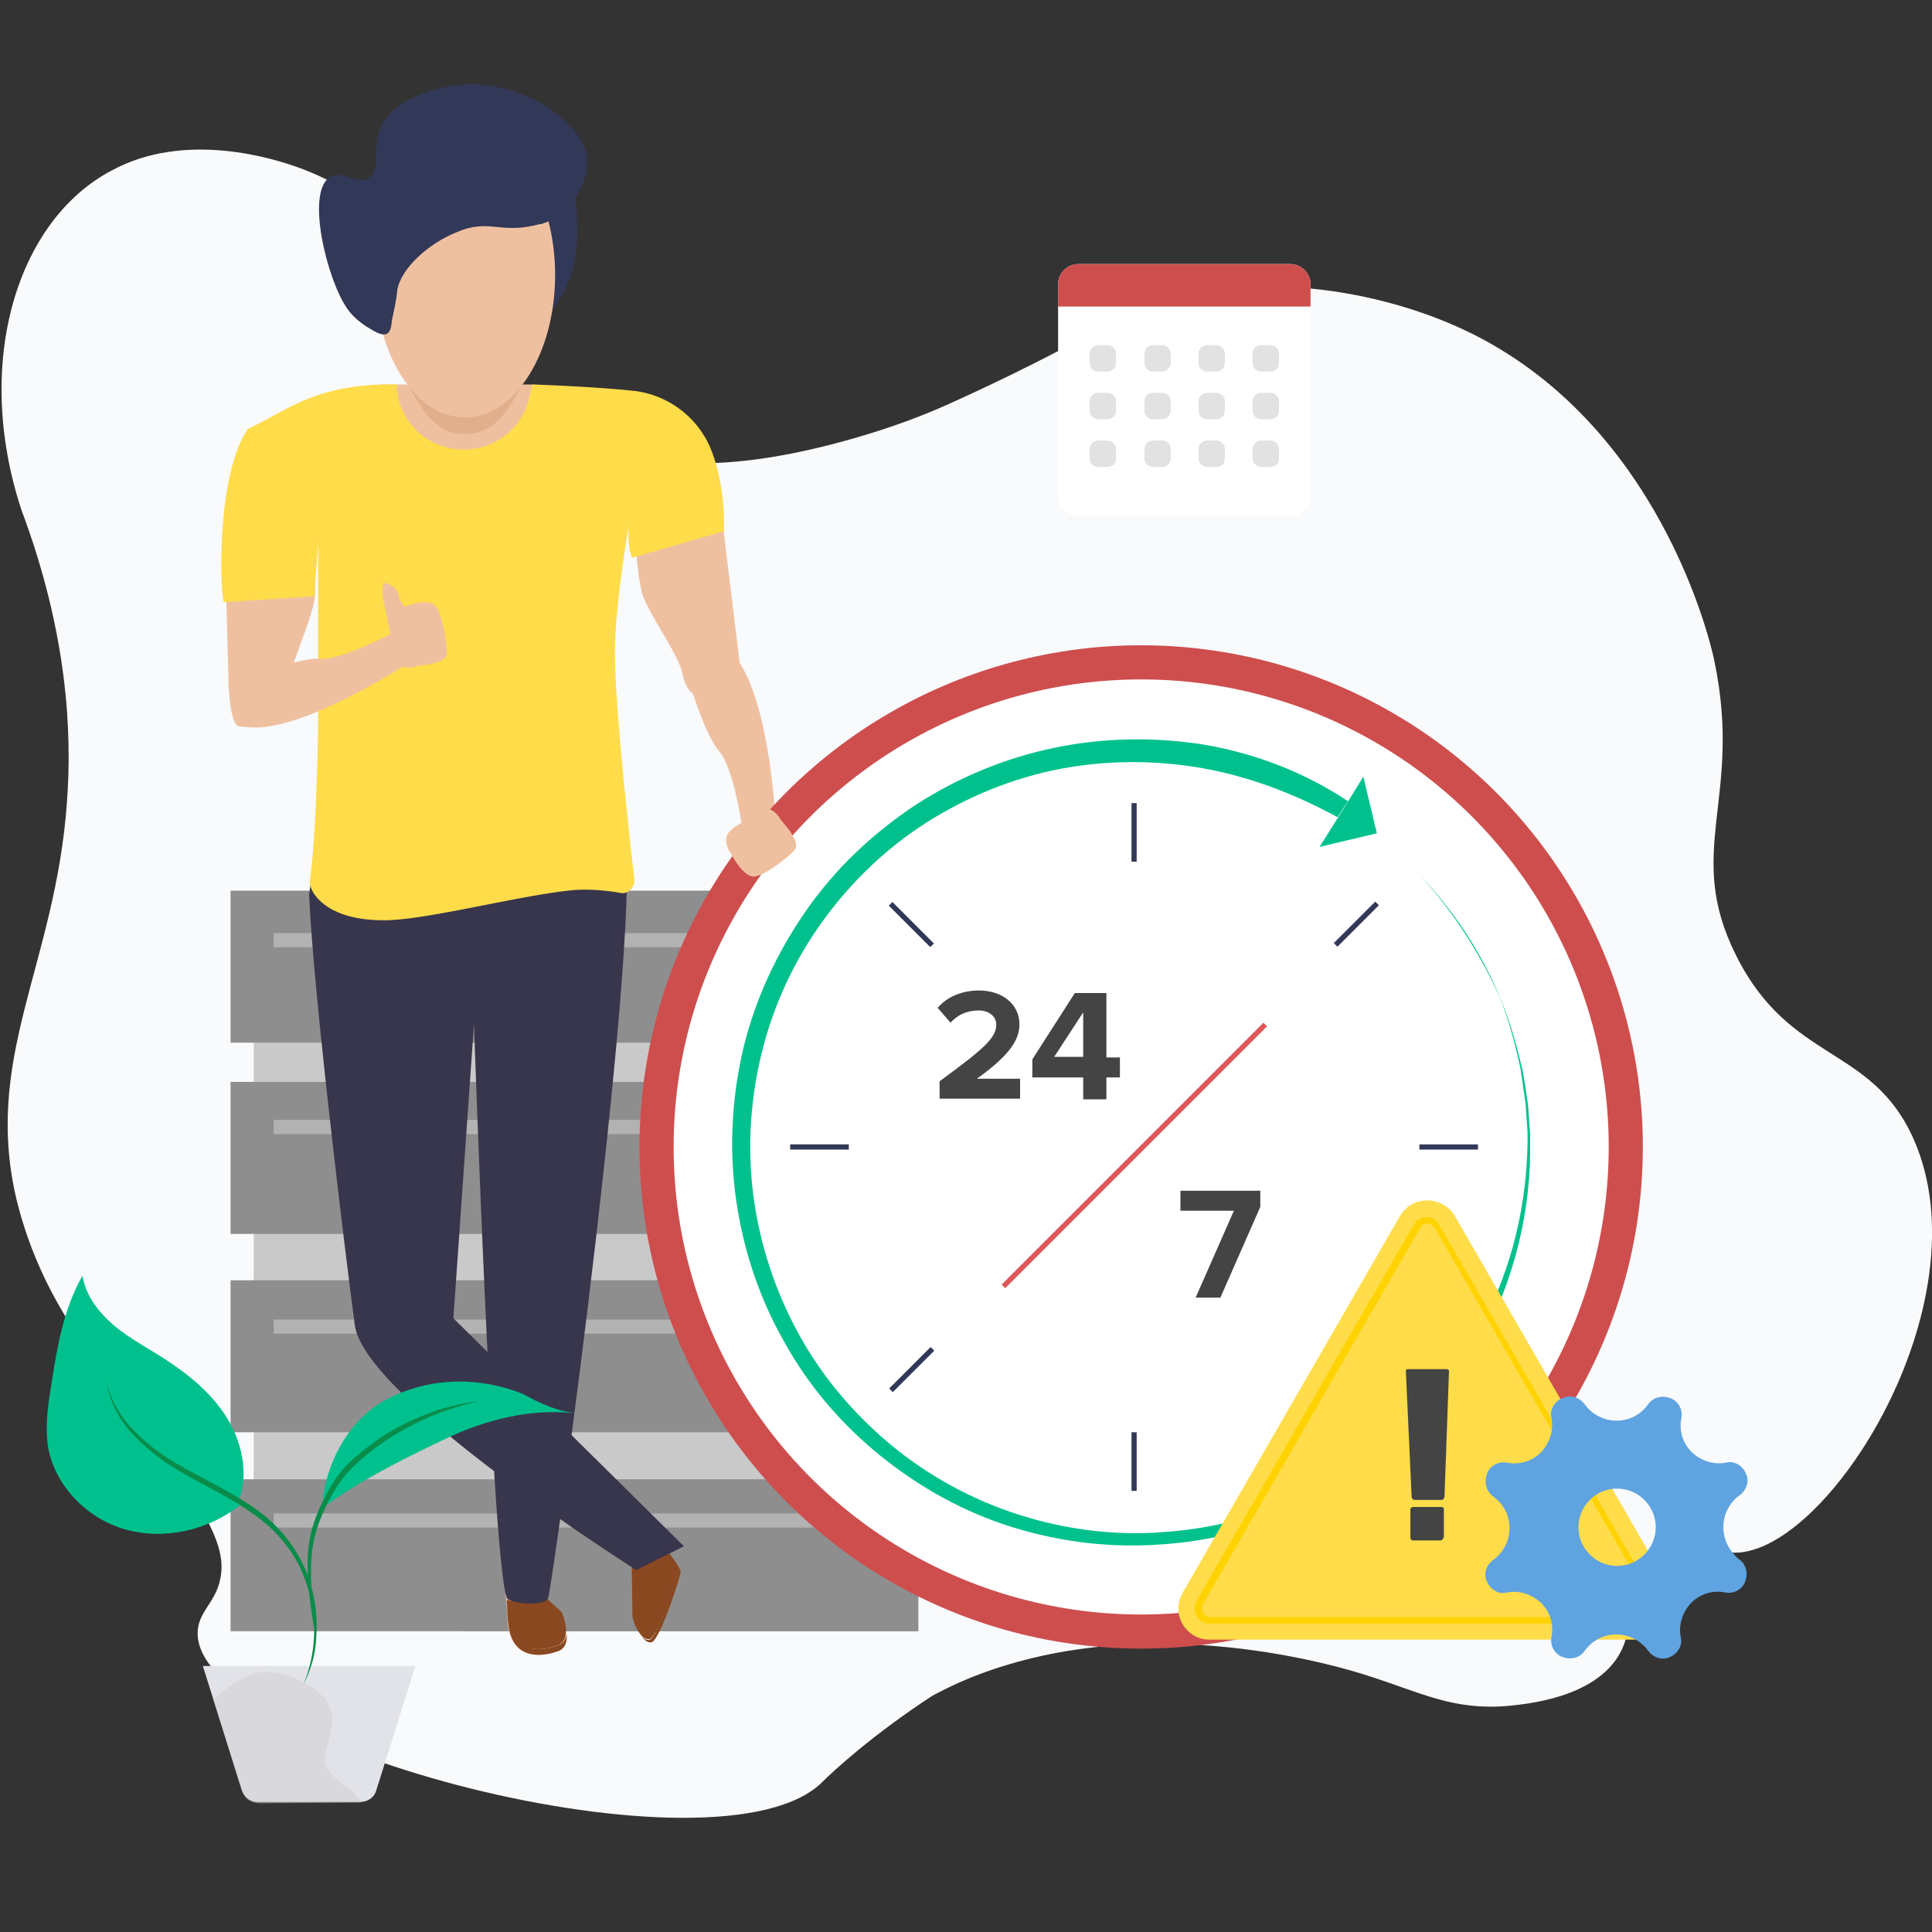 <svg xmlns="http://www.w3.org/2000/svg" xmlns:xlink="http://www.w3.org/1999/xlink" viewBox="0 0 300 300" xmlns:v="https://vecta.io/nano"><rect x="0" y="0" width="300" height="300" fill="#333333" stroke="none"/><path d="M297.2 177c-6.5-14.8-19.2-11.8-27.6-28.6-8.2-16.3 1.1-24.3-3.4-45.8-.5-2.5-8.4-37.1-38.9-51.4-14.5-6.8-36.3-10-52.8-2-5.3 2.6-12.7 7-27.1 13.5-4 1.8-8.7 3.6-14.6 5.3-19.7 5.7-29.4 3.7-32 3.1-14.1-3.2-23.2-12.3-27.3-17-1-2.9-8-21.2-27.2-28.1-3.6-1.3-17.5-5.8-29 .5-14.6 7.7-21.5 29.7-14 52.6 7.2 19.2 7.9 34.6 7.1 45.4-1.8 25.6-13.4 40-7.6 62.7 2.5 9.6 6.9 16.9 10.2 21.5-.6 4.8 21.6 23.9 21.4 34.7-.1 5.1-3.6 6.4-3.7 10-.8 17.8 81.4 39.3 97.1 23.2 1.4-1.4 7.5-7.1 17-13.3 0 0 3.3-1.8 6.7-3.1 27.1-10.5 57-1.3 61.2.1 8.1 2.6 13 5.3 21.4 4.6 2.9-.3 13.5-1.2 17.4-8.1 3.2-5.7-.8-10.9 2.6-14.5 3.4-3.7 9.6-1.2 15.3-1.2 14.5 0 38.9-38.7 27.8-64.1z" fill="#f8fafc"/><path d="M96.7 241.4c.2.1 2.6 2.8 2.6 2.8l4.1-3.1s-3.5-2.6-5.2-3.1c-1.8-.4-1.5 3.4-1.5 3.4z" fill="#efc0a0"/><path d="M39.4 142.4h99v106.3h-99z" fill="#c9c9c9"/><path d="M35.8 138.3h106.8v23.6H35.8zm0 29.7h106.8v23.6H35.8z" fill="#8e8e8e"/><path d="M42.5 144.9h109.8v2.2H42.5zm0 29h109.8v2.2H42.5z" fill="#b2b2b2"/><path d="M35.8 198.8h106.8v23.6H35.8z" fill="#8e8e8e"/><path d="M42.5 204.9h109.8v2.2H42.5z" fill="#b2b2b2"/><path d="M35.8 229.7h106.8v23.6H35.8z" fill="#8e8e8e"/><path d="M42.5 235h109.8v2.2H42.5z" fill="#b2b2b2"/><path d="M112.2 81.1l2.7 22.2s.1 4.6-1.3 4.9c-1.5.2-6.5 2.1-7.6-3.5-.6-3.2-5.8-10-6.4-13-1.7-8.1-.4-14.7-.4-14.7l13 4.1z" fill="#efc0a0"/><g fill="#894820"><path d="M98.1 243.3l.1 7.4c0 1.3 1.4 4.2 2.7 3.8s4.5-10.2 4.5-11c0-.3-.9-1.6-2-3-2 2.1-5.3 2.8-5.3 2.8z"/><path d="M105 242.7c.3.4.4.7.4.9-.1.8-3.3 10.6-4.5 11-.5.2-1.1-.2-1.5-.9.5.9 1.2 1.5 1.8 1.3 1.3-.4 4.5-10.2 4.5-11 0-.2-.3-.7-.7-1.3z"/></g><path d="M34.9 84l.6 22.4s.2 6.4 1.7 6.4 6.8 1.1 7-4.6c.1-3.2 4.6-12.6 4.7-15.7.4-8.3-1.8-14.6-1.8-14.6L34.9 84z" fill="#efc0a0"/><path d="M78.9 49.5c.2.8-.1 3.7 3 1.8s8.8-6.3 7.6-19c-.5-5-1.1-6.5-1.9-6.7-1.1-.2-2.1 2.2-3.5 2-1.2-.2-1.6-2.1-2.2-3.8-1.7-5-2.7-7.7-4.2-8.3-3.6-1.3-13.3 8.6-11.4 16.1.4 1.7 1.4 2.9 2.6 4.5 4.1 5.2 8.5 5.1 9.1 8.9.3 1.9.6 3.6.9 4.5z" fill="#323857"/><path d="M85.5 78H58.9V59.7h23.8l2.8.4zM85 245v4.2l2.2 2s2.1 4.6-1 5.3c0 0-7 2.7-7.4-4.9s-1-8.6-1-8.6l7.2 2z" fill="#efc0a0"/><path d="M48.3 136.7l-.3 2.2c.6 14.9 5.7 56.5 7.1 66.9 1.5 11.3 43.7 38 43.7 38l7.4-3.7-35.8-35.4 3.2-45.7s2.9 86 5.2 89.3c0 0 5.4 2.9 6.3-.1s15-106 11.8-119.9c-11.9-3.1-48.6 8.4-48.6 8.4z" fill="#38364c"/><path d="M82.7 59.7c-.1.3-.2.7-.4 1.5-.8 4.9-5.1 8.6-10.3 8.6-5.7 0-10.3-4.5-10.4-10.1h0c-12.5-.2-16.7 3.9-23.1 6.9-5.1 7.3-4.3 26.8-3.7 26.9l14-.9.6-8.2v26.7c0 5.1-.4 19.9-1.3 25.7-.2 1.2 1.9 6.1 11.5 6.1 6.4 0 19.9-3.6 28.6-4.6 4.1-.5 8.4.4 8.4.4 1.1 0 2-1 1.9-2.2-.8-6.8-3.2-28.2-3-36.3.1-6.6 2.1-18.5 2.1-18.5s-.2 3.5.6 4.9l14.2-4.1c0-.4.4-7.1-2.2-13.2a14.79 14.79 0 0 0-11.7-8.6c-6.6-.7-15.8-1-15.8-1z" fill="#ffdc4a"/><path d="M72.2 67.4c4.3 0 6.4-3 8.9-7.7h0c-2.4 3.2-5.5 5.1-8.9 5.1s-6.5-1.9-8.9-5.1h0c2.6 4.7 4.7 7.7 8.9 7.7z" fill="#e2af8d"/><g fill="#efc0a0"><path d="M106.9 105.5s2.5 8.6 4.8 11.2 3.6 12.2 3.6 12.2l5.1-1.8s-1-20.6-7.1-26c-2.1-1.8-6.4 4.4-6.4 4.4z"/><ellipse cx="72.2" cy="42.7" rx="14" ry="22.1"/></g><path d="M60.9 49.5c-.2.8.1 3.7-3 1.8-.7-.4-2.7-1.5-4-3.4-3.1-4.4-6.6-18.4-2.5-20.5 2-1 4.1 1.5 5.9.2 1.9-1.3.5-4.5 1.7-7.5 1.9-4.8 8.9-6.7 13.1-7 9.1-.5 19.3 6 19.1 12.4-.1 3.2-2.8 7.9-6.9 9.2-.2.1-.3.1-.5.1-6.3 1.7-7.7-1-13 1.3-4.2 1.7-8.5 5.5-9.1 8.9-.2 1.9-.6 3.6-.8 4.5z" fill="#323857"/><path d="M62.8 94.2s3.8-1.5 4.9 0c1.1 1.4 2 7 1.6 7.7-.8 1.4-4.5 1.4-4.8 1.6s-3.2.6-3.4-1.8-1.8-9.2-1.7-9.6-.2-1.9.7-1.5c.9.3 1.8 1.1 1.8 1.9.1.7.9 1.7.9 1.7z" fill="#efc0a0"/><g fill="#894820"><path d="M85 248.3l2.2 2s2.1 4.6-1 5.3c0 0-7 2.7-7.4-4.9l-.1-2.3s1.8.6 3.5.6c2.6 0 2.8-.7 2.8-.7z"/><path d="M78.9 251.6c.4 7.6 7.4 4.9 7.4 4.9 1.5-.3 1.8-1.6 1.7-2.8-.1.9-.5 1.6-1.7 1.9 0 0-7 2.7-7.4-4.9v.9z"/></g><path d="M36.2 106.3s9.9-4.3 13.3-4c3.4.4 12-4.3 12-4.3l1.5 5.2s-17.2 11.3-25.2 9.6c-2.5-.6-1.6-6.5-1.6-6.5z" fill="#efc0a0"/><circle cx="177.2" cy="178.1" r="77.9" fill="#ce4e4e"/><circle cx="177.2" cy="178.1" r="72.6" fill="#fff"/><path d="M220.5 135.9c5.3 5.6 9.6 12.1 12.5 19.2 1.5 3.5 2.5 7.3 3.4 11 .2.9.3 1.9.5 2.9.1 1 .3 1.9.4 2.9l.2 2.9.1 1.4v1.4c.1 7.7-1.3 15.5-4 22.7s-6.9 14-12.1 19.7-11.6 10.4-18.6 13.8-14.6 5.5-22.4 6c-7.8.6-15.6-.3-23.1-2.6s-14.4-6.1-20.5-11-11.3-10.9-15.1-17.8c-3.9-6.8-6.4-14.4-7.5-22.1-1.1-7.8-.7-15.7 1.1-23.4 1.8-7.6 5.2-14.9 9.7-21.4s10.3-12 16.9-16.4c6.6-4.3 14-7.4 21.8-9 7.7-1.6 15.8-1.7 23.6-.4 7.8 1.4 15.3 4.3 21.9 8.7l-1.6 2.5c-6.6-3.6-13.6-6.3-20.9-7.6s-14.9-1.3-22.2.1-14.4 4.3-20.7 8.3-11.8 9.3-16.2 15.4-7.6 13-9.4 20.3-2.3 14.9-1.3 22.4 3.4 14.7 7 21.3 8.6 12.5 14.4 17.3 12.6 8.5 19.8 10.8 14.9 3.3 22.4 2.7c7.6-.5 15-2.4 21.9-5.7 6.9-3.2 13.1-7.8 18.3-13.4s9.4-12.1 12.1-19.2c2.8-7.1 4.2-14.7 4.3-22.4v-1.4l-.1-1.4-.2-2.9c-.1-1-.3-1.9-.4-2.8s-.3-1.9-.4-2.8c-.8-3.7-1.8-7.5-3.2-11-3-6.7-7.2-13.3-12.4-19zm-15.6-4.4l3.4-5.4 3.4-5.5 2.1 8.8z" fill="#00c18d"/><path d="M175.7 124.7h.8v9.1h-.8zm44.7 53h9.1v.8h-9.1zm-44.7 44.7h.8v9.1h-.8zm31.413-75.962l6.435-6.435.566.566-6.435 6.435z" fill="#323857"/><path d="M155.526 199.467l40.658-40.658.566.566-40.658 40.658z" fill="#dd5858"/><path d="M138.071 215.602l6.435-6.435.566.566-6.435 6.435zM122.7 177.7h9.1v.8h-9.1zm15.31-37.071l.566-.566 6.435 6.435-.566.566zm69.846 69.787l.566-.566 6.435 6.435-.566.566z" fill="#323857"/><path d="M145.9 170.7v-2.8c6.8-5 8.8-6.7 8.8-8.8 0-1.4-1.3-2.2-2.7-2.2-1.9 0-3.3.7-4.4 1.9l-2-2.3c1.6-1.9 4.1-2.7 6.4-2.7 3.5 0 6.3 2 6.3 5.3 0 2.8-2.3 5.3-6.6 8.4h6.7v3.1h-12.5zm22.3 0v-3.4h-7.9v-2.8l6.6-10.3h4.9v10h2.1v3.1h-2.1v3.4h-3.6zm0-13.5l-4.5 6.9h4.5v-6.9zm17.5 44.2l5.9-13.4h-8.3v-3.1h12.4v2.5l-6.2 14.1h-3.8z" fill="#444"/><path d="M200.3 80.1h-32.8c-1.8 0-3.2-1.4-3.2-3.2V44.2c0-1.8 1.4-3.2 3.2-3.2h32.8c1.8 0 3.2 1.4 3.2 3.2V77c0 1.7-1.4 3.1-3.2 3.1z" fill="#fff"/><path d="M203.5 47.6h-39.2v-3.4c0-1.8 1.4-3.2 3.2-3.2h32.8c1.8 0 3.2 1.4 3.2 3.2v3.4z" fill="#ce4e4e"/><g fill="#e2e2e2"><use xlink:href="#B"/><use xlink:href="#C"/><use xlink:href="#B" x="16.9"/><use xlink:href="#B" x="25.3"/><use xlink:href="#B" y="7.4"/><use xlink:href="#C" y="7.4"/><use xlink:href="#B" x="16.9" y="7.4"/><use xlink:href="#B" x="25.3" y="7.4"/><use xlink:href="#D"/><path d="M180.5 72.5H179c-.7 0-1.3-.6-1.3-1.3v-1.5c0-.7.6-1.3 1.3-1.3h1.5c.7 0 1.3.6 1.3 1.3v1.5c-.1.8-.6 1.3-1.3 1.3z"/><use xlink:href="#D" x="16.9"/><use xlink:href="#D" x="25.3"/></g><path d="M113.6 132.7s1.8 3.6 3.6 3.4 6.3-3.8 6.4-4.5c.3-1.6-2.3-4.1-2.5-4.5-.1-.4-1.9-2.6-3.7-1-1.7 1.6-3.7 2.2-4.4 3.4-.8 1.5.6 3.2.6 3.2z" fill="#efc0a0"/><path d="M217.4 188.8l-33.8 58.6c-1.8 3.2.5 7.2 4.2 7.2h67.7c3.7 0 6-4 4.2-7.2l-33.8-58.6c-2-3.2-6.6-3.2-8.5 0z" fill="#ffdc4a"/><path d="M255.3 252.1h-67.5c-1.2 0-1.8-.8-2-1.2s-.6-1.3 0-2.3l33.7-58.4c.6-1 1.6-1.2 2-1.2a2.21 2.21 0 0 1 2 1.2l33.7 58.4c.6 1.1.2 2 0 2.3-.1.3-.7 1.2-1.9 1.2zM221.6 190a1.18 1.18 0 0 0-1.1.7l-33.7 58.4c-.3.6-.1 1.1 0 1.3s.5.7 1.1.7h67.5c.7 0 1-.4 1.1-.7.1-.2.3-.7 0-1.3l-33.7-58.4c-.4-.6-.9-.7-1.2-.7z" fill="#ffd300"/><path d="M218.3 212.9c0-.2.1-.3.3-.3h6c.2 0 .4.1.4.3l-.7 19.5c0 .2-.2.5-.4.5h-4.3c-.1 0-.4-.2-.4-.4l-.9-19.6zm5.8 25.9c0 .2-.2.4-.4.4h-4.3c-.2 0-.4-.2-.4-.4v-4.4c0-.2.2-.4.4-.4h4.4c.2 0 .4.1.4.3v4.5z" fill="#444"/><path d="M267.6 237.1c0-2 1-3.8 2.5-4.9 1.1-.8 1.6-2.2 1-3.4-.5-1.2-1.8-2-3-1.7-1.9.4-3.9-.2-5.4-1.6-1.5-1.5-2-3.5-1.6-5.4.2-1.3-.5-2.5-1.7-3h-.1c-1.2-.5-2.7-.1-3.4 1-1.1 1.5-2.8 2.5-4.9 2.5-2 0-3.8-1-4.9-2.5-.8-1.1-2.2-1.6-3.4-1h-.1c-1.2.5-2 1.8-1.7 3 .4 1.9-.2 3.9-1.6 5.4-1.5 1.5-3.5 2-5.4 1.6-1.3-.2-2.5.5-3 1.7v.1c-.5 1.3-.1 2.7 1 3.5 1.5 1.1 2.5 2.8 2.5 4.9 0 2-1 3.8-2.5 4.9-1.1.8-1.6 2.2-1 3.4.5 1.2 1.8 2 3 1.7 1.9-.4 3.9.2 5.4 1.6 1.5 1.5 2 3.5 1.6 5.4-.2 1.3.5 2.5 1.7 3h.1c1.2.5 2.7.1 3.4-1 1.1-1.5 2.8-2.5 4.9-2.5 2 0 3.8 1 4.9 2.5.8 1.1 2.2 1.6 3.4 1 1.2-.5 2-1.8 1.7-3-.4-1.9.2-3.9 1.6-5.4 1.5-1.5 3.5-2 5.4-1.6 1.3.2 2.5-.5 3-1.7v-.1c.5-1.2.1-2.7-1-3.4-1.4-1.2-2.4-2.9-2.4-5zm-11.4 3.2c-2.4 3.8-7.8 3.8-10.2 0-1.2-1.9-1.2-4.4 0-6.3 2.4-3.8 7.8-3.8 10.2 0 1.2 1.9 1.2 4.4 0 6.3z" fill="#5fa3e0"/><path d="M37.2 232.7c1.4-4.2.3-8.9-2-12.6s-5.8-6.6-9.5-9c-2.6-1.7-5.5-3.2-7.9-5.2s-4.5-4.7-5-7.8C9.9 203.2 8.9 209 8 214.8c-.5 3.1-1 6.3-.6 9.5.9 6.2 6 11.5 12.1 13.2s12.9.1 17.8-3.8m23.1-16.6c-6.2 3.1-10 10.2-10.4 17.1.4.2-.3-.4 0 0 5.7-4.2 12.5-7.6 19-10.7 6.4-3.1 13.7-4.9 20.7-4-3.3-.4-5.7-1.5-8.6-3.1 0 .1-9.9-4.7-20.7.7z" fill="#00c18d"/><path d="M64.5 258.7l-6.1 19.4c-.3 1-1.3 1.7-2.4 1.7H40c-1.1 0-2-.7-2.4-1.7l-6.1-19.4h33z" fill="#e2e3e9"/><g fill="#098c4a"><path d="M47.1 261.6c2-4.8 2.2-10.1.7-15-.7-2.4-1.8-4.7-3.4-6.7-1.5-2-3.4-3.7-5.5-5.1-4.1-2.9-9-4.9-13.3-7.8-2.1-1.5-4.1-3.2-5.8-5.2-1.6-2-2.8-4.4-3.2-7 .6 2.5 1.9 4.8 3.6 6.7s3.7 3.5 5.8 4.9c4.3 2.7 9.1 4.7 13.4 7.7 4.3 2.9 7.7 7.4 9 12.5.7 2.5.9 5.2.7 7.8-.1 2.4-.8 4.9-2 7.2z"/><path d="M49 254.2c-.7-4.2-1.4-8.4-1.2-12.7.1-2.1.6-4.3 1.4-6.3s1.8-3.9 3-5.7 2.9-3.2 4.6-4.6c1.7-1.3 3.5-2.5 5.4-3.5s3.9-1.8 5.9-2.5c2-.6 4.1-1.1 6.2-1.3-4.2.9-8.1 2.4-11.8 4.5-1.8 1-3.6 2.2-5.2 3.5s-3.2 2.7-4.4 4.4-2.2 3.6-3 5.5-1.3 3.9-1.5 6-.1 4.2 0 6.3c.3 2.2.5 4.3.6 6.4z"/></g><path d="M41.4 259.6c3.6 0 8.6 2.6 9.7 5.2 1.6 3.7-1.6 7.8-.4 9.6 2.3 3.5 3.4 2.1 5.4 5.5l-15.8.1c-1.8-.1-2.4-1-2.8-2.1l-4.4-14.1c1.1-.6 4.7-4.3 8.3-4.2z" opacity=".54" fill="#d1d1d3"/><defs ><path id="B" d="M172 57.7h-1.5c-.7 0-1.3-.6-1.3-1.3v-1.5c0-.7.6-1.3 1.3-1.3h1.5c.7 0 1.3.6 1.3 1.3v1.5c0 .7-.6 1.3-1.3 1.3z"/><path id="C" d="M180.5 57.7H179c-.7 0-1.3-.6-1.3-1.3v-1.5c0-.7.6-1.3 1.3-1.3h1.5c.7 0 1.3.6 1.3 1.3v1.5c-.1.7-.6 1.3-1.3 1.3z"/><path id="D" d="M172 72.5h-1.5c-.7 0-1.3-.6-1.3-1.3v-1.5c0-.7.6-1.3 1.3-1.3h1.5c.7 0 1.3.6 1.3 1.3v1.5c0 .8-.6 1.3-1.3 1.3z"/></defs></svg>